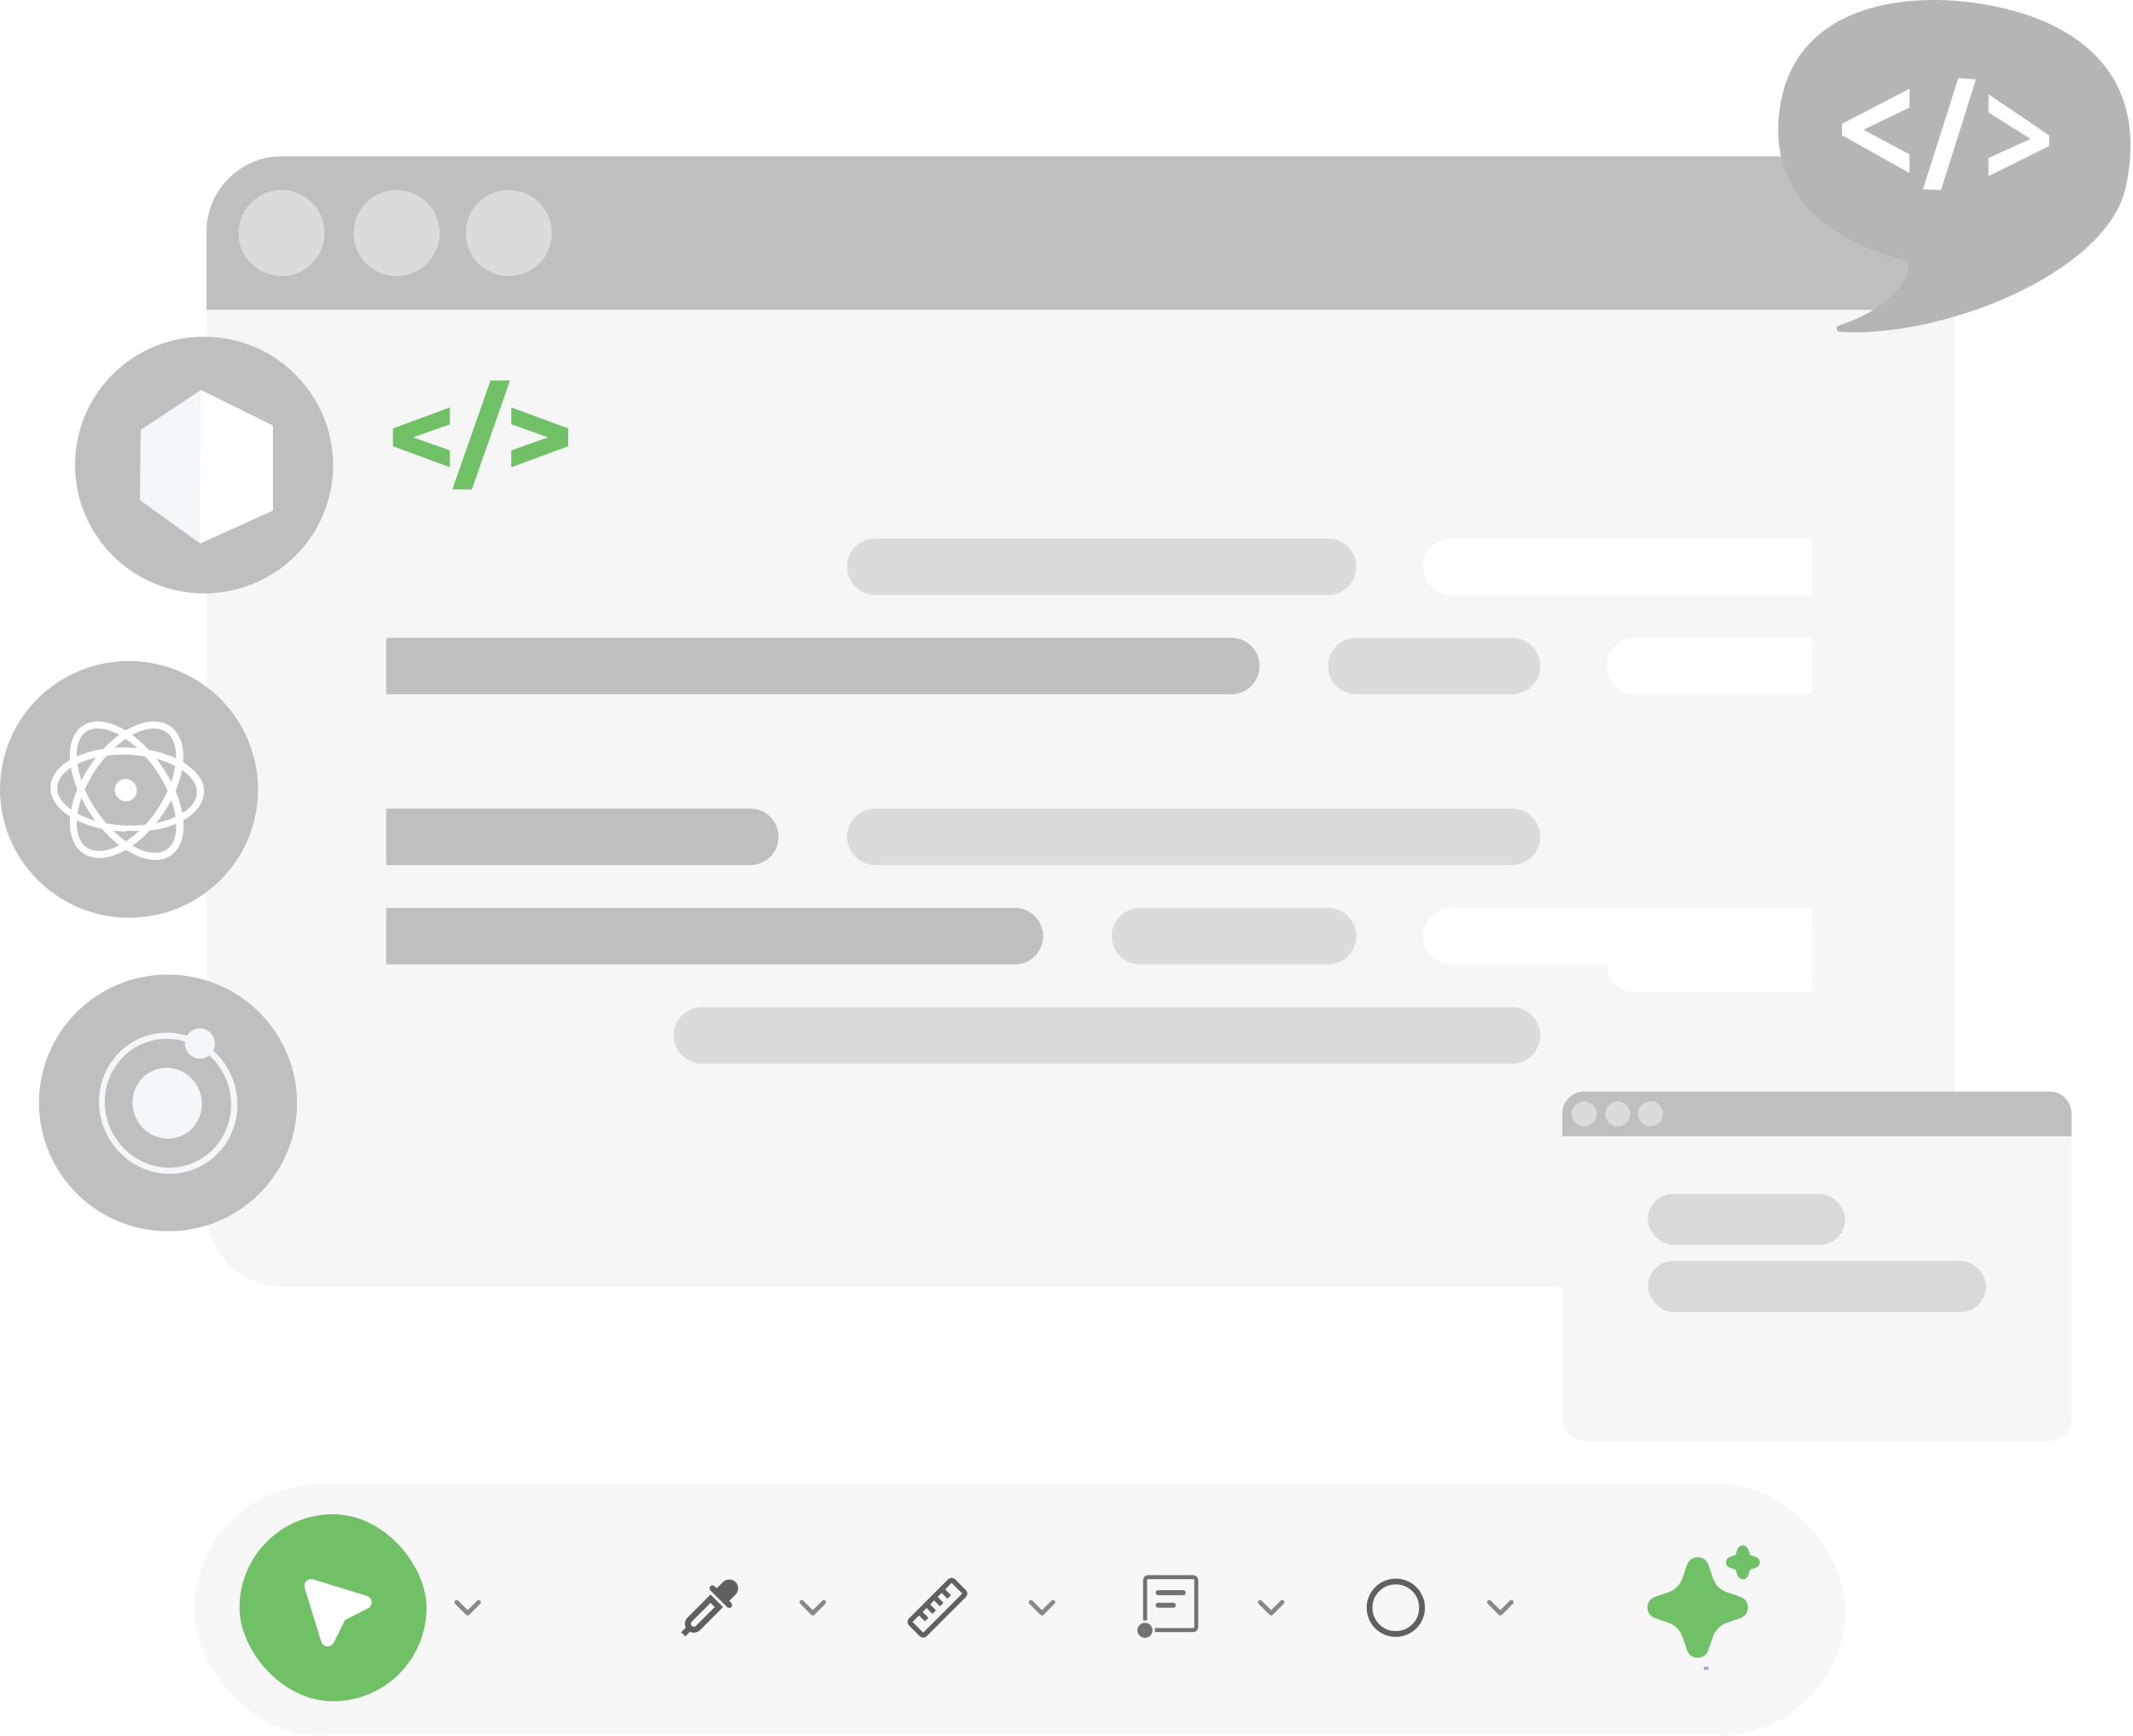 <svg width="425" height="346" viewBox="0 0 425 346" fill="none" xmlns="http://www.w3.org/2000/svg">
<rect x="38.719" y="295.759" width="328.922" height="50.09" rx="25.045" fill="#F7F7F7"/>
<rect x="47.719" y="301.759" width="37.266" height="37.266" rx="18.633" fill="#70C066"/>
<path d="M62.32 314.736C62.104 314.691 61.815 314.652 61.523 314.76C61.338 314.827 61.17 314.934 61.031 315.073C60.892 315.212 60.786 315.38 60.718 315.564C60.611 315.856 60.65 316.146 60.695 316.362C60.739 316.573 60.818 316.83 60.906 317.116L60.92 317.161C60.921 317.163 60.919 317.16 60.92 317.161C60.921 317.163 60.924 317.169 60.924 317.17L63.691 326.167L63.704 326.208C63.819 326.581 63.918 326.904 64.018 327.148C64.111 327.378 64.263 327.697 64.569 327.888C64.751 328.001 64.958 328.07 65.172 328.088C65.387 328.106 65.603 328.072 65.803 327.989C66.134 327.852 66.336 327.563 66.466 327.351C66.608 327.12 66.764 326.808 66.946 326.445L66.95 326.436L68.704 322.927C68.709 322.917 68.714 322.907 68.718 322.897C68.732 322.866 68.749 322.836 68.768 322.807C68.794 322.791 68.821 322.776 68.849 322.763L68.855 322.76C68.863 322.757 68.871 322.754 68.878 322.75L72.395 320.99L72.43 320.973C72.781 320.797 73.084 320.645 73.309 320.507C73.52 320.377 73.81 320.176 73.948 319.844C74.03 319.645 74.064 319.428 74.046 319.213C74.028 318.998 73.959 318.79 73.844 318.607C73.654 318.303 73.336 318.152 73.106 318.059C72.857 317.957 72.526 317.855 72.142 317.737L72.126 317.732L63.121 314.962L62.691 314.831C62.556 314.792 62.432 314.759 62.32 314.736Z" fill="white"/>
<path d="M90.984 319.292L93.184 321.491L95.383 319.292" stroke="#888888" stroke-width="0.88" stroke-linecap="round" stroke-linejoin="round"/>
<path d="M146.551 315.277C146.387 315.112 146.192 314.982 145.978 314.893C145.763 314.805 145.533 314.759 145.301 314.759C145.069 314.759 144.839 314.805 144.625 314.893C144.41 314.982 144.216 315.112 144.051 315.277L142.801 316.526L142.385 316.109C142.33 316.054 142.265 316.011 142.193 315.981C142.122 315.952 142.045 315.937 141.968 315.937C141.891 315.937 141.814 315.952 141.742 315.982C141.671 316.011 141.606 316.055 141.551 316.109C141.497 316.164 141.453 316.229 141.424 316.301C141.394 316.372 141.379 316.449 141.379 316.526C141.379 316.603 141.394 316.68 141.424 316.752C141.453 316.823 141.497 316.888 141.552 316.943L144.885 320.275C144.996 320.38 145.144 320.437 145.297 320.435C145.45 320.432 145.596 320.37 145.704 320.262C145.813 320.154 145.874 320.008 145.877 319.855C145.879 319.702 145.822 319.554 145.718 319.443L145.301 319.026L146.551 317.776C146.883 317.444 147.069 316.995 147.069 316.526C147.069 316.058 146.883 315.608 146.551 315.277Z" fill="#606060"/>
<path fill-rule="evenodd" clip-rule="evenodd" d="M141.569 317.759L136.987 322.342C136.728 322.6 136.556 322.933 136.494 323.293C136.432 323.653 136.483 324.024 136.641 324.354L135.719 325.276L136.552 326.109L137.474 325.187C137.804 325.344 138.174 325.396 138.535 325.334C138.895 325.272 139.227 325.1 139.486 324.842L144.068 320.259L141.569 317.759ZM142.402 320.259L141.569 319.426L137.82 323.175C137.712 323.286 137.653 323.435 137.654 323.589C137.656 323.744 137.718 323.892 137.827 324.001C137.936 324.11 138.084 324.172 138.238 324.173C138.393 324.175 138.542 324.115 138.653 324.008L142.402 320.259Z" fill="#606060"/>
<path d="M159.75 319.292L161.949 321.491L164.148 319.292" stroke="#888888" stroke-width="0.88" stroke-linecap="round" stroke-linejoin="round"/>
<path fill-rule="evenodd" clip-rule="evenodd" d="M188.902 314.735C188.995 314.642 189.105 314.568 189.227 314.518C189.348 314.467 189.478 314.441 189.61 314.441C189.741 314.441 189.871 314.467 189.993 314.518C190.114 314.568 190.224 314.642 190.317 314.735L192.437 316.856C192.53 316.949 192.604 317.059 192.654 317.18C192.705 317.302 192.731 317.432 192.731 317.563C192.731 317.695 192.705 317.825 192.654 317.946C192.604 318.068 192.53 318.178 192.437 318.271L184.661 326.049C184.474 326.236 184.219 326.341 183.954 326.341C183.689 326.341 183.435 326.236 183.247 326.049L181.125 323.928C181.032 323.835 180.959 323.725 180.908 323.603C180.858 323.482 180.832 323.352 180.832 323.22C180.832 323.089 180.858 322.959 180.908 322.837C180.959 322.716 181.032 322.606 181.125 322.513L188.902 314.735ZM183.117 321.935L181.831 323.22L183.953 325.342L191.731 317.564L189.61 315.442L188.324 316.728L189.488 317.892L188.781 318.599L187.617 317.435L186.824 318.228L187.988 319.392L187.281 320.099L186.117 318.935L185.324 319.728L186.488 320.892L185.781 321.599L184.617 320.435L183.824 321.228L184.988 322.392L184.281 323.099L183.117 321.935Z" fill="#606060"/>
<path d="M205.414 319.292L207.613 321.491L209.813 319.292" stroke="#888888" stroke-width="0.88" stroke-linecap="round" stroke-linejoin="round"/>
<rect x="228.158" y="314.292" width="10.2" height="10.55" rx="0.6" stroke="#727272" stroke-width="0.8"/>
<path d="M230.758 317.392H235.758" stroke="#727272" stroke-linecap="round"/>
<path d="M230.758 319.892H233.758" stroke="#727272" stroke-linecap="round"/>
<circle cx="228.133" cy="324.892" r="1.75" fill="#727272" stroke="#F6F6F6" stroke-width="0.5"/>
<path d="M251.078 319.292L253.277 321.491L255.477 319.292" stroke="#888888" stroke-width="0.88" stroke-linecap="round" stroke-linejoin="round"/>
<path d="M278.11 326.197C277.307 326.197 276.552 326.045 275.846 325.74C275.14 325.435 274.525 325.021 274.003 324.499C273.48 323.977 273.067 323.363 272.762 322.656C272.458 321.949 272.305 321.194 272.305 320.392C272.304 319.589 272.457 318.834 272.762 318.127C273.068 317.421 273.481 316.806 274.003 316.284C274.525 315.762 275.139 315.348 275.846 315.043C276.553 314.738 277.308 314.586 278.11 314.586C278.913 314.586 279.667 314.738 280.375 315.043C281.082 315.348 281.696 315.762 282.218 316.284C282.74 316.806 283.153 317.421 283.459 318.127C283.765 318.834 283.917 319.589 283.916 320.392C283.915 321.194 283.762 321.949 283.459 322.656C283.155 323.363 282.741 323.977 282.218 324.499C281.695 325.021 281.08 325.435 280.375 325.74C279.669 326.046 278.914 326.198 278.11 326.197ZM278.11 325.036C279.407 325.036 280.505 324.586 281.405 323.686C282.305 322.786 282.755 321.688 282.755 320.392C282.755 319.095 282.305 317.997 281.405 317.097C280.505 316.197 279.407 315.747 278.11 315.747C276.814 315.747 275.716 316.197 274.816 317.097C273.916 317.997 273.466 319.095 273.466 320.392C273.466 321.688 273.916 322.786 274.816 323.686C275.716 324.586 276.814 325.036 278.11 325.036Z" fill="#606060"/>
<path d="M296.742 319.292L298.941 321.491L301.141 319.292" stroke="#888888" stroke-width="0.88" stroke-linecap="round" stroke-linejoin="round"/>
<path d="M340.055 332.194L340.042 332.196L339.962 332.235L339.94 332.24L339.924 332.235L339.844 332.195C339.832 332.192 339.823 332.194 339.817 332.201L339.812 332.213L339.793 332.694L339.799 332.717L339.81 332.731L339.927 332.815L339.944 332.819L339.958 332.815L340.075 332.731L340.088 332.713L340.093 332.694L340.073 332.214C340.07 332.202 340.064 332.195 340.055 332.194ZM340.352 332.066L340.337 332.069L340.13 332.173L340.118 332.185L340.115 332.197L340.135 332.681L340.141 332.694L340.15 332.703L340.376 332.807C340.39 332.81 340.401 332.807 340.409 332.798L340.413 332.782L340.375 332.091C340.371 332.077 340.364 332.069 340.352 332.066ZM339.548 332.069C339.543 332.066 339.537 332.065 339.531 332.066C339.526 332.067 339.521 332.071 339.518 332.075L339.511 332.091L339.473 332.782C339.473 332.795 339.48 332.804 339.492 332.809L339.509 332.807L339.735 332.702L339.746 332.693L339.749 332.681L339.77 332.197L339.766 332.183L339.755 332.172L339.548 332.069Z" fill="#9492F1"/>
<path fill-rule="evenodd" clip-rule="evenodd" d="M347.86 308.135C347.681 308.024 347.475 307.965 347.265 307.965C347.03 307.965 346.801 308.038 346.61 308.175C346.419 308.311 346.275 308.504 346.199 308.726L345.806 309.882L344.651 310.276L344.519 310.33C344.318 310.428 344.152 310.583 344.04 310.775C343.928 310.968 343.876 311.19 343.89 311.412C343.905 311.634 343.985 311.847 344.12 312.024C344.255 312.201 344.44 312.334 344.651 312.405L345.807 312.799L346.2 313.953L346.254 314.085C346.352 314.285 346.507 314.451 346.7 314.563C346.892 314.675 347.114 314.728 347.336 314.713C347.559 314.699 347.772 314.62 347.949 314.484C348.125 314.349 348.258 314.164 348.33 313.953L348.724 312.798L349.878 312.404L350.011 312.35C350.211 312.252 350.377 312.097 350.489 311.904C350.601 311.712 350.653 311.49 350.639 311.268C350.625 311.046 350.545 310.832 350.409 310.656C350.274 310.479 350.089 310.346 349.878 310.274L348.723 309.881L348.329 308.726L348.275 308.595C348.182 308.406 348.039 308.247 347.86 308.135Z" fill="#70C066"/>
<path d="M336.135 311.844C336.808 309.875 339.528 309.815 340.326 311.665L340.393 311.845L341.301 314.5C341.509 315.109 341.845 315.666 342.287 316.134C342.729 316.602 343.266 316.97 343.862 317.212L344.106 317.303L346.761 318.21C348.729 318.883 348.789 321.603 346.941 322.401L346.761 322.468L344.106 323.376C343.497 323.584 342.939 323.92 342.471 324.362C342.003 324.804 341.635 325.341 341.392 325.937L341.301 326.18L340.394 328.836C339.722 330.805 337.001 330.864 336.205 329.016L336.135 328.836L335.228 326.181C335.02 325.572 334.684 325.014 334.242 324.546C333.801 324.078 333.264 323.71 332.668 323.467L332.425 323.376L329.77 322.469C327.8 321.797 327.74 319.076 329.59 318.28L329.77 318.21L332.425 317.303C333.034 317.095 333.591 316.759 334.059 316.317C334.527 315.876 334.894 315.339 335.137 314.743L335.228 314.5L336.135 311.844Z" fill="#70C066"/>
<path d="M389.404 46.184V241.346C389.404 249.648 382.676 256.378 374.371 256.378H56.193C47.888 256.378 41.16 249.65 41.16 241.346V46.184C41.16 37.881 47.888 31.151 56.193 31.151H374.371C382.676 31.151 389.404 37.879 389.404 46.184Z" fill="#F6F6F6"/>
<path d="M389.404 46.184V61.736H41.16V46.184C41.16 37.881 47.888 31.151 56.193 31.151H374.371C382.676 31.151 389.404 37.879 389.404 46.184Z" fill="#BFBFBF"/>
<path d="M109.956 46.444C109.956 51.178 106.118 55.016 101.384 55.016C96.65 55.016 92.812 51.178 92.812 46.444C92.812 41.71 96.65 37.872 101.384 37.872C106.118 37.872 109.956 41.71 109.956 46.444Z" fill="#DBDBDB"/>
<path d="M87.605 46.444C87.605 51.178 83.767 55.016 79.033 55.016C74.299 55.016 70.461 51.178 70.461 46.444C70.461 41.71 74.299 37.872 79.033 37.872C83.767 37.872 87.605 41.71 87.605 46.444Z" fill="#DBDBDB"/>
<path d="M64.675 46.444C64.675 51.178 60.837 55.016 56.103 55.016C51.369 55.016 47.531 51.178 47.531 46.444C47.531 41.71 51.369 37.872 56.103 37.872C60.837 37.872 64.675 41.71 64.675 46.444Z" fill="#DBDBDB"/>
<path d="M264.624 107.31H174.393C171.285 107.31 168.766 109.829 168.766 112.937C168.766 116.045 171.285 118.565 174.393 118.565H264.624C267.732 118.565 270.251 116.045 270.251 112.937C270.251 109.829 267.732 107.31 264.624 107.31Z" fill="#DBDBDB"/>
<path d="M361.047 107.31H289.163C286.055 107.31 283.535 109.829 283.535 112.937C283.535 116.045 286.055 118.565 289.163 118.565H361.047" fill="white"/>
<path d="M76.961 138.357H245.336C248.444 138.357 250.964 135.837 250.964 132.729C250.964 129.621 248.444 127.102 245.336 127.102H76.961" fill="#BFBFBF"/>
<path d="M301.275 127.102H270.237C267.129 127.102 264.609 129.621 264.609 132.729C264.609 135.837 267.129 138.357 270.237 138.357H301.275C304.383 138.357 306.903 135.837 306.903 132.729C306.903 129.621 304.383 127.102 301.275 127.102Z" fill="#DBDBDB"/>
<path d="M361.039 127.102H325.799C322.691 127.102 320.172 129.621 320.172 132.729C320.172 135.837 322.691 138.357 325.799 138.357H361.039" fill="white"/>
<path d="M76.961 172.39H149.497C152.605 172.39 155.124 169.87 155.124 166.762C155.124 163.654 152.605 161.135 149.497 161.135H76.961" fill="#BFBFBF"/>
<path d="M301.271 161.135H174.393C171.285 161.135 168.766 163.654 168.766 166.762C168.766 169.87 171.285 172.39 174.393 172.39H301.271C304.379 172.39 306.898 169.87 306.898 166.762C306.898 163.654 304.379 161.135 301.271 161.135Z" fill="#DBDBDB"/>
<path d="M361.039 186.471H325.799C322.691 186.471 320.172 188.99 320.172 192.098C320.172 195.206 322.691 197.726 325.799 197.726H361.039" fill="white"/>
<path d="M76.961 192.181H202.222C205.33 192.181 207.85 189.661 207.85 186.553C207.85 183.445 205.33 180.926 202.222 180.926H76.961" fill="#BFBFBF"/>
<path d="M264.633 180.926H227.128C224.02 180.926 221.5 183.445 221.5 186.553C221.5 189.661 224.02 192.181 227.128 192.181H264.633C267.741 192.181 270.26 189.661 270.26 186.553C270.26 183.445 267.741 180.926 264.633 180.926Z" fill="#DBDBDB"/>
<path d="M361.047 180.926H289.163C286.055 180.926 283.535 183.445 283.535 186.553C283.535 189.661 286.055 192.181 289.163 192.181H361.047" fill="white"/>
<path d="M301.272 200.716H139.842C136.734 200.716 134.215 203.235 134.215 206.343C134.215 209.451 136.734 211.971 139.842 211.971H301.272C304.38 211.971 306.9 209.451 306.9 206.343C306.9 203.235 304.38 200.716 301.272 200.716Z" fill="#DBDBDB"/>
<path d="M361.039 226.052H320.172V237.307H361.039" fill="white"/>
<path d="M89.643 93.114L78.296 88.924V85.38L89.643 81.191V84.551L79.585 88.119V86.185L89.643 89.753V93.114ZM90.135 97.51L97.731 75.828H101.621L94.025 97.51H90.135ZM101.875 93.114V89.753L111.956 86.185V88.119L101.875 84.551V81.191L113.222 85.38V88.924L101.875 93.114Z" fill="#70C066"/>
<path d="M366.387 64.844C370.39 63.584 376.957 60.702 380.073 54.798C380.756 53.504 380.016 51.914 378.596 51.558C371.565 49.795 352.675 43.185 354.413 23.325C356.545 -1.029 383.871 -2.652 401.305 2.19C418.738 7.033 427.579 18.989 423.551 37.31C419.753 54.584 386.56 67.533 366.543 66.113C365.825 66.062 365.7 65.061 366.387 64.844Z" fill="#B5B5B5"/>
<path d="M380.469 34.489L367.035 26.954V24.668L380.469 17.678V21.424L371.286 25.874L380.469 30.758V34.489Z" fill="white"/>
<path d="M393.693 15.832L386.751 37.868L383.152 37.747L390.187 15.568L393.693 15.832Z" fill="white"/>
<path d="M396.203 31.485L404.59 27.68L396.203 22.419V18.78L408.293 26.977V29.096L396.203 35.108V31.485Z" fill="white"/>
<path d="M0.164 154.416C-1.427 168.449 8.72 181.122 22.827 182.721C36.934 184.32 49.66 174.24 51.251 160.207C52.842 146.174 42.695 133.501 28.588 131.902C14.481 130.303 1.755 140.383 0.164 154.416Z" fill="#BFBFBF"/>
<path d="M27.268 157.484C27.271 158.724 26.284 159.709 25.068 159.684C23.855 159.66 22.873 158.64 22.871 157.407C22.869 156.174 23.847 155.19 25.059 155.207C26.275 155.225 27.266 156.244 27.268 157.484Z" fill="white"/>
<path d="M19.538 170.977C18.313 170.934 17.24 170.567 16.347 169.887C12.52 166.97 13.293 159.301 18.117 152.334C21.713 147.142 26.628 143.765 30.651 143.765C31.911 143.765 33.023 144.099 33.952 144.758C37.993 147.628 37.195 155.533 32.145 162.656C28.453 167.864 23.501 171.116 19.538 170.977ZM30.654 145.175C27.121 145.168 22.531 148.385 19.226 153.149C14.968 159.286 14.013 166.409 17.127 168.775C17.787 169.277 18.598 169.547 19.537 169.578C23.012 169.694 27.619 166.585 30.997 161.811C35.423 155.556 36.412 148.241 33.143 145.913C32.458 145.425 31.62 145.176 30.654 145.175Z" fill="white"/>
<path d="M30.719 171.37C26.683 171.228 21.74 167.658 18.126 162.32C13.289 155.178 12.512 147.504 16.326 144.736C17.214 144.092 18.283 143.765 19.505 143.765C23.454 143.765 28.404 147.171 32.116 152.489C37.208 159.784 38.061 167.742 34.026 170.486C33.097 171.117 31.984 171.414 30.719 171.37ZM19.506 145.155C18.57 145.153 17.762 145.394 17.105 145.869C14.002 148.114 14.964 155.251 19.234 161.541C22.557 166.437 27.171 169.833 30.715 169.951C31.684 169.983 32.523 169.763 33.208 169.296C36.471 167.07 35.434 159.699 30.973 153.292C27.578 148.415 22.971 145.161 19.506 145.155Z" fill="white"/>
<path d="M25.369 165.512C25.369 165.512 25.368 165.512 25.368 165.512L24.956 165.708C20.964 165.538 17.249 164.655 14.48 163.04C11.594 161.357 10.034 159.219 10.067 156.916C10.133 152.383 16.52 148.903 24.764 148.958L25.175 148.976C30.848 149.096 36.084 150.912 38.789 153.721C40.032 155.011 40.68 156.26 40.664 157.727C40.61 162.447 33.82 166.259 25.369 165.512ZM24.766 150.385C17.391 150.322 11.449 153.294 11.396 157.011C11.371 158.778 12.688 160.526 15.118 161.938C17.703 163.44 21.198 164.357 24.974 164.511L25.366 164.524C32.907 164.725 39.188 161.752 39.232 157.897C39.244 156.804 38.752 155.731 37.77 154.709C35.325 152.162 30.474 150.513 25.157 150.391L24.766 150.385Z" fill="white"/>
<path d="M7.934 216.896C6.343 230.929 16.489 243.601 30.597 245.201C44.704 246.8 57.43 236.72 59.021 222.687C60.611 208.653 50.465 195.981 36.358 194.382C22.25 192.782 9.524 202.862 7.934 216.896Z" fill="#BFBFBF"/>
<path d="M33.246 233.905C25.727 233.598 19.727 227.168 19.727 219.566C19.727 211.963 25.727 205.786 33.246 205.795C40.928 205.804 47.301 212.242 47.301 220.145C47.301 228.049 40.928 234.218 33.246 233.905ZM33.246 207.013C26.372 206.993 20.878 212.635 20.878 219.59C20.878 226.545 26.372 232.418 33.246 232.687C40.256 232.961 46.061 227.326 46.061 220.119C46.062 212.913 40.256 207.033 33.246 207.013Z" fill="#F4F7FA"/>
<path d="M40.232 219.996C40.232 223.93 37.088 227.021 33.248 226.902C29.448 226.784 26.398 223.563 26.398 219.705C26.398 215.848 29.448 212.754 33.248 212.796C37.088 212.839 40.232 216.062 40.232 219.996Z" fill="#F4F7FA"/>
<path d="M42.828 207.966C42.828 209.641 41.481 210.989 39.825 210.975C38.178 210.961 36.848 209.602 36.848 207.941C36.848 206.279 38.178 204.932 39.825 204.932C41.481 204.932 42.828 206.29 42.828 207.966Z" fill="#F4F7FA"/>
<path d="M15.117 89.779C13.527 103.813 23.673 116.485 37.78 118.084C51.888 119.684 64.613 109.604 66.204 95.57C67.795 81.537 57.648 68.865 43.541 67.265C29.434 65.666 16.708 75.746 15.117 89.779Z" fill="#BFBFBF"/>
<path d="M54.385 84.796V101.746L39.852 108.32L39.776 108.203L27.934 99.676L28.036 85.702L39.986 77.783L39.967 77.676L54.385 84.796Z" fill="white"/>
<path d="M39.995 77.776L39.878 108.216L27.945 99.675L28.043 85.701L39.995 77.776Z" fill="#F4F7FA"/>
<g filter="url(#filter0_d_2913_3185)">
<path d="M412.752 221.896V278.753C412.752 281.172 410.791 283.132 408.372 283.132H315.677C313.257 283.132 311.297 281.172 311.297 278.753V221.896C311.297 219.477 313.257 217.517 315.677 217.517H408.372C410.791 217.517 412.752 219.477 412.752 221.896Z" fill="#F6F6F6"/>
</g>
<path d="M412.751 221.896V226.427H311.297V221.896C311.297 219.477 313.257 217.517 315.677 217.517H408.372C410.79 217.517 412.751 219.477 412.751 221.896Z" fill="#BFBFBF"/>
<path d="M331.341 221.972C331.341 223.351 330.223 224.469 328.844 224.469C327.465 224.469 326.348 223.351 326.348 221.972C326.348 220.593 327.465 219.476 328.844 219.476C330.223 219.474 331.341 220.593 331.341 221.972Z" fill="#DBDBDB"/>
<path d="M324.829 221.972C324.829 223.351 323.711 224.469 322.332 224.469C320.953 224.469 319.836 223.351 319.836 221.972C319.836 220.593 320.953 219.476 322.332 219.476C323.711 219.474 324.829 220.593 324.829 221.972Z" fill="#DBDBDB"/>
<path d="M318.145 221.972C318.145 223.351 317.028 224.469 315.649 224.469C314.27 224.469 313.152 223.351 313.152 221.972C313.152 220.593 314.27 219.476 315.649 219.476C317.028 219.474 318.145 220.593 318.145 221.972Z" fill="#DBDBDB"/>
<rect x="328.332" y="237.908" width="39.309" height="10.174" rx="5.087" fill="#D9D9D9"/>
<rect x="328.332" y="251.291" width="67.402" height="10.174" rx="5.087" fill="#D9D9D9"/>
<defs>
<filter id="filter0_d_2913_3185" x="307.297" y="217.517" width="109.453" height="73.615" filterUnits="userSpaceOnUse" color-interpolation-filters="sRGB">
<feFlood flood-opacity="0" result="BackgroundImageFix"/>
<feColorMatrix in="SourceAlpha" type="matrix" values="0 0 0 0 0 0 0 0 0 0 0 0 0 0 0 0 0 0 127 0" result="hardAlpha"/>
<feOffset dy="4"/>
<feGaussianBlur stdDeviation="2"/>
<feComposite in2="hardAlpha" operator="out"/>
<feColorMatrix type="matrix" values="0 0 0 0 0 0 0 0 0 0 0 0 0 0 0 0 0 0 0.05 0"/>
<feBlend mode="normal" in2="BackgroundImageFix" result="effect1_dropShadow_2913_3185"/>
<feBlend mode="normal" in="SourceGraphic" in2="effect1_dropShadow_2913_3185" result="shape"/>
</filter>
</defs>
</svg>

